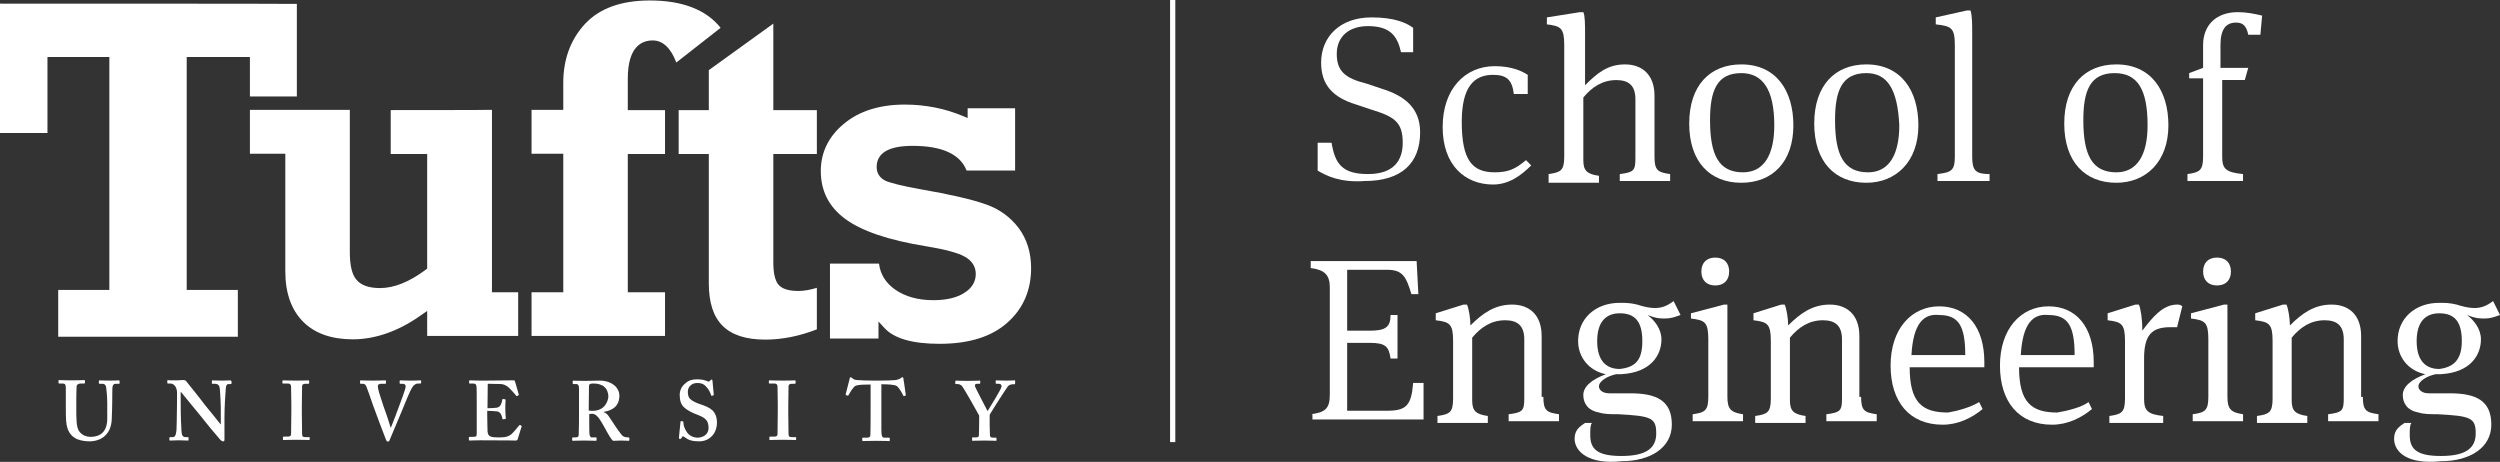 <?xml version="1.0" encoding="UTF-8"?> <svg xmlns="http://www.w3.org/2000/svg" width="249" height="46" viewBox="0 0 249 46" fill="none"><rect x="0" y="0" width="249" height="46" fill="#333333" stroke="none"/><g clip-path="url(#clip0_2511_763)"><path d="M0 0.362V13.244H4.727V5.677H10.891V28.876H5.798V33.537H23.689V28.876H18.596V5.677H24.891V9.605H29.566V0.388C29.122 0.362 0.47 0.362 0 0.362H0ZM38.916 10.966V15.339H42.547V26.755L42.338 26.912C40.745 28.09 39.23 28.693 37.846 28.693C36.749 28.693 35.939 28.405 35.495 27.855C35.051 27.331 34.842 26.415 34.842 25.105V10.94H24.891V15.313H28.417V27.017C28.417 29.19 29.018 30.866 30.193 32.044C31.368 33.222 33.04 33.798 35.155 33.798C37.271 33.798 39.569 33.039 41.711 31.547L42.547 30.971V33.458H51.61V29.112H48.998V10.94C48.554 10.966 39.361 10.966 38.916 10.966ZM58.27 2.378C56.834 3.923 56.102 5.913 56.102 8.243V10.94H52.942V15.313H56.102V29.112H52.942V33.458H66.236V29.112H62.528V15.339H66.236V10.966H62.528V7.824C62.528 4.682 63.886 4.027 65.009 4.027C66.001 4.027 66.811 4.76 67.359 6.227C67.725 5.939 71.434 3.032 71.773 2.771C70.337 0.964 67.96 0.047 64.722 0.047C61.875 0.047 59.707 0.833 58.27 2.378ZM75.064 3.765C75.064 3.765 70.781 6.855 70.598 6.986V10.966H67.594V15.339H70.598V28.221C70.598 32.044 72.4 33.825 76.24 33.825C77.885 33.825 79.609 33.484 81.359 32.803V28.666C80.68 28.876 80.053 28.981 79.531 28.981C78.486 28.981 77.833 28.745 77.493 28.3C77.18 27.881 77.023 27.174 77.023 26.1V15.339H81.359V10.966H77.023V2.352C76.527 2.718 75.064 3.765 75.064 3.765ZM84.023 12.354C82.508 13.611 81.751 15.208 81.751 17.041C81.751 19.005 82.56 20.602 84.154 21.78C85.799 23.011 88.515 23.927 92.25 24.529C94.157 24.844 95.411 25.184 96.064 25.551C96.795 25.943 97.187 26.546 97.187 27.279C97.187 28.064 96.795 28.719 96.011 29.19C95.28 29.661 94.235 29.897 92.956 29.897C91.467 29.897 90.187 29.557 89.168 28.85C88.228 28.195 87.68 27.331 87.549 26.258H82.665V33.72H87.497V32.018L88.071 32.646C89.038 33.72 90.892 34.244 93.582 34.244C96.508 34.244 98.78 33.537 100.347 32.123C101.914 30.735 102.698 28.902 102.698 26.703C102.698 25.158 102.28 23.822 101.47 22.723C100.634 21.623 99.537 20.811 98.153 20.34C96.743 19.842 94.549 19.345 91.676 18.848C89.795 18.507 88.646 18.219 88.15 17.983C87.601 17.695 87.314 17.224 87.314 16.648C87.314 15.234 88.515 14.527 90.892 14.527C93.844 14.527 95.646 15.365 96.272 16.988H101.104V10.783H96.377V11.752L95.933 11.568C94.131 10.809 92.172 10.416 90.109 10.416C87.601 10.416 85.538 11.071 84.023 12.354ZM30.767 43.539H30.428C30.219 43.539 30.088 43.513 30.088 43.225C30.088 43.12 30.062 41.209 30.062 41.13V40.475C30.062 40.371 30.088 38.538 30.088 38.459C30.088 38.302 30.219 38.224 30.402 38.224H30.715C30.741 38.224 30.794 38.197 30.794 38.145V37.962C30.794 37.909 30.767 37.883 30.715 37.883C30.611 37.883 30.323 37.909 29.54 37.909C28.756 37.909 28.286 37.883 28.182 37.883C28.156 37.883 28.13 37.909 28.13 37.936V38.145C28.13 38.197 28.156 38.197 28.208 38.197H28.652C28.887 38.197 28.965 38.276 28.991 38.485C28.991 38.59 29.018 40.109 29.018 40.292V40.868C29.018 41.313 28.991 43.12 28.991 43.251C28.965 43.487 28.782 43.487 28.6 43.487H28.26C28.208 43.487 28.182 43.513 28.182 43.539V43.775C28.182 43.827 28.208 43.827 28.26 43.827C28.338 43.827 28.704 43.801 29.54 43.801C30.323 43.801 30.663 43.827 30.767 43.827C30.82 43.827 30.846 43.801 30.846 43.748V43.539C30.82 43.565 30.794 43.539 30.767 43.539ZM41.868 37.883C41.789 37.883 41.581 37.909 40.875 37.909C40.353 37.909 39.961 37.883 39.883 37.883C39.831 37.883 39.804 37.909 39.804 37.962V38.145C39.804 38.197 39.831 38.224 39.857 38.224H40.092C40.327 38.224 40.405 38.355 40.405 38.459C40.405 38.8 39.883 40.056 39.752 40.449C39.674 40.711 39.125 42.099 38.943 42.57V42.596H38.916C38.786 42.151 38.342 40.816 38.211 40.502C38.055 40.004 37.715 39.035 37.663 38.721C37.637 38.616 37.637 38.512 37.637 38.433C37.637 38.302 37.767 38.224 37.976 38.224H38.368C38.42 38.224 38.446 38.197 38.446 38.145V37.962C38.446 37.909 38.42 37.883 38.368 37.883C38.29 37.883 37.924 37.909 37.14 37.909C36.279 37.909 35.991 37.883 35.913 37.883C35.887 37.883 35.861 37.909 35.861 37.962V38.145C35.861 38.197 35.887 38.224 35.913 38.224H36.122C36.305 38.224 36.409 38.302 36.487 38.485C36.592 38.721 36.958 39.795 37.166 40.397C37.454 41.182 38.159 43.094 38.446 43.801C38.499 43.906 38.525 43.984 38.629 43.984C38.708 43.984 38.76 43.932 38.786 43.879C38.864 43.696 39.883 41.261 40.04 40.894C40.275 40.344 40.771 39.035 41.058 38.59C41.241 38.276 41.476 38.197 41.659 38.197H41.868C41.92 38.197 41.946 38.171 41.946 38.119V37.909C41.92 37.909 41.92 37.883 41.868 37.883ZM51.819 42.334C51.793 42.308 51.767 42.334 51.715 42.361C51.558 42.57 51.088 43.12 50.931 43.251C50.722 43.434 50.409 43.513 50.252 43.539C50.095 43.565 49.703 43.565 49.547 43.565C49.233 43.565 49.024 43.539 48.894 43.487C48.711 43.434 48.554 43.277 48.554 42.832C48.554 42.675 48.528 41.863 48.528 41.418V40.92C48.789 40.92 49.207 40.947 49.494 40.973C49.677 40.999 49.834 41.104 49.912 41.287C49.965 41.392 50.017 41.575 50.043 41.706C50.069 41.758 50.069 41.785 50.121 41.758L50.304 41.732C50.356 41.732 50.382 41.706 50.382 41.68C50.356 41.497 50.33 41.104 50.33 40.763C50.33 40.554 50.33 40.004 50.356 39.847C50.356 39.795 50.33 39.769 50.304 39.769L50.095 39.742C50.069 39.742 50.017 39.769 50.017 39.821C50.017 39.978 49.938 40.187 49.886 40.292C49.782 40.502 49.677 40.554 49.494 40.606C49.39 40.633 48.789 40.659 48.554 40.659L48.58 38.224L49.86 38.25C50.095 38.25 50.33 38.355 50.487 38.459C50.696 38.564 51.375 39.349 51.401 39.402C51.427 39.454 51.453 39.454 51.479 39.454L51.636 39.376C51.662 39.349 51.688 39.323 51.662 39.271C51.636 39.192 51.323 38.04 51.27 37.936C51.27 37.909 51.244 37.883 51.192 37.883H50.853C50.487 37.883 48.554 37.909 48.188 37.909H47.953C47.274 37.909 46.961 37.883 46.778 37.883C46.726 37.883 46.726 37.909 46.726 37.936V38.145C46.726 38.197 46.752 38.197 46.778 38.197H47.092C47.353 38.197 47.431 38.276 47.457 38.485C47.483 38.59 47.483 39.638 47.483 40.318V43.146C47.483 43.46 47.457 43.513 47.065 43.513H46.778C46.7 43.513 46.7 43.539 46.7 43.591V43.801C46.7 43.853 46.726 43.879 46.778 43.879C46.935 43.879 47.222 43.853 47.849 43.853C50.644 43.853 51.297 43.879 51.375 43.879C51.479 43.879 51.532 43.827 51.558 43.748L51.95 42.492C51.976 42.439 51.95 42.413 51.923 42.413L51.819 42.334ZM22.932 37.883C22.828 37.883 22.619 37.909 22.122 37.909C21.548 37.909 21.287 37.883 21.182 37.883C21.104 37.883 21.104 37.909 21.104 37.962V38.145C21.104 38.197 21.104 38.224 21.156 38.224H21.417C21.626 38.224 21.809 38.328 21.861 38.538C21.913 38.669 21.939 39.507 21.966 39.821C21.992 40.24 21.992 40.659 21.992 41.392V42.256H21.966C21.835 42.099 20.529 40.449 20.398 40.318C20.242 40.083 18.596 38.014 18.518 37.936C18.466 37.883 18.413 37.857 18.309 37.857H18.074C17.97 37.857 17.839 37.883 17.708 37.883H16.977C16.82 37.883 16.768 37.857 16.716 37.857C16.69 37.857 16.664 37.883 16.664 37.909V38.145C16.664 38.171 16.69 38.197 16.716 38.197H16.977C17.343 38.197 17.63 38.59 17.63 39.088V40.161C17.63 41.497 17.578 42.675 17.578 42.832C17.526 43.356 17.421 43.539 17.212 43.539H16.925C16.899 43.539 16.872 43.565 16.872 43.591V43.801C16.872 43.853 16.899 43.879 16.925 43.879C17.003 43.879 17.578 43.853 17.787 43.853C18.1 43.853 18.596 43.879 18.701 43.879C18.779 43.879 18.779 43.853 18.779 43.801V43.617C18.779 43.565 18.779 43.539 18.701 43.539H18.492C18.178 43.539 18.1 43.33 18.074 42.91C18.048 42.649 17.996 41.47 17.996 40.056V39.035H18.022C18.126 39.14 19.458 40.816 19.589 40.947C19.693 41.078 20.346 41.863 20.921 42.596C21.443 43.225 21.887 43.748 21.966 43.827C22.044 43.906 22.122 43.958 22.253 43.958C22.357 43.958 22.357 43.853 22.357 43.722V41.523C22.357 40.659 22.436 39.271 22.488 38.695C22.514 38.381 22.592 38.25 22.775 38.25H23.01C23.037 38.25 23.063 38.224 23.063 38.171V37.988C23.01 37.936 23.01 37.883 22.932 37.883ZM89.978 37.7C89.952 37.595 89.952 37.569 89.9 37.569C89.847 37.569 89.821 37.595 89.743 37.648C89.612 37.752 89.299 37.857 89.142 37.857C88.75 37.883 88.411 37.909 87.497 37.909H87.053C86.243 37.909 85.877 37.883 85.433 37.857C85.198 37.857 85.042 37.805 84.859 37.648C84.806 37.595 84.78 37.569 84.728 37.569C84.702 37.569 84.65 37.595 84.624 37.726C84.598 37.831 84.31 38.957 84.232 39.271C84.232 39.323 84.232 39.349 84.258 39.349L84.415 39.402C84.467 39.428 84.493 39.376 84.519 39.349C84.676 39.062 84.989 38.512 85.251 38.407C85.59 38.302 86.217 38.302 86.478 38.302H86.713V40.397C86.713 40.554 86.713 43.12 86.687 43.356C86.687 43.487 86.583 43.591 86.4 43.591H85.93C85.903 43.591 85.877 43.617 85.877 43.67V43.853C85.877 43.906 85.903 43.932 85.956 43.932C86.06 43.932 86.426 43.906 87.288 43.906C88.202 43.906 88.463 43.932 88.541 43.932C88.62 43.932 88.62 43.906 88.62 43.853V43.67C88.62 43.617 88.594 43.591 88.568 43.591H88.071C87.862 43.591 87.784 43.434 87.784 42.78V38.276H88.019C88.332 38.276 89.064 38.302 89.299 38.433C89.534 38.59 89.847 39.14 89.952 39.376C89.978 39.428 90.004 39.454 90.03 39.454L90.187 39.402C90.213 39.402 90.239 39.376 90.213 39.323C90.161 38.878 90.004 37.857 89.978 37.7ZM11.806 37.883C11.727 37.883 11.466 37.909 10.944 37.909C10.395 37.909 10.003 37.883 9.925 37.883C9.873 37.883 9.847 37.909 9.847 37.962V38.171C9.847 38.197 9.873 38.224 9.925 38.224H10.238C10.421 38.224 10.552 38.381 10.578 38.59C10.604 38.773 10.682 39.533 10.682 40.187V41.706C10.682 42.308 10.526 42.806 10.186 43.12C9.925 43.382 9.455 43.513 9.063 43.513C8.671 43.513 8.201 43.382 7.914 42.989C7.705 42.727 7.653 42.334 7.627 41.942C7.6 41.68 7.6 41.078 7.6 40.659V39.611C7.6 39.114 7.627 38.616 7.627 38.512C7.627 38.328 7.783 38.197 8.044 38.197H8.384C8.436 38.197 8.462 38.171 8.462 38.119V37.909C8.462 37.857 8.436 37.857 8.384 37.857C8.28 37.857 7.888 37.883 7.183 37.883C6.373 37.883 5.981 37.857 5.903 37.857C5.824 37.857 5.824 37.883 5.824 37.936V38.119C5.824 38.171 5.851 38.197 5.903 38.197H6.268C6.477 38.197 6.556 38.328 6.556 38.616V40.606C6.556 41.706 6.582 42.256 6.712 42.623C6.869 43.146 7.209 43.539 7.705 43.748C8.018 43.879 8.515 43.958 8.906 43.958C9.533 43.958 10.082 43.748 10.421 43.434C10.865 43.041 11.074 42.518 11.126 41.837C11.153 41.497 11.179 40.056 11.179 39.926C11.179 39.821 11.179 38.642 11.205 38.538C11.231 38.433 11.257 38.224 11.544 38.224H11.858C11.91 38.224 11.91 38.197 11.91 38.145V37.962C11.884 37.909 11.884 37.883 11.806 37.883ZM69.762 40.266C69.423 40.161 68.953 39.952 68.744 39.742C68.535 39.533 68.509 39.271 68.509 38.983C68.509 38.669 68.77 38.145 69.449 38.145C69.841 38.145 70.102 38.25 70.311 38.485C70.624 38.8 70.755 39.14 70.833 39.376C70.859 39.428 70.885 39.428 70.912 39.428L71.042 39.376C71.068 39.376 71.094 39.349 71.094 39.323C71.094 39.245 70.964 38.066 70.964 37.936C70.964 37.857 70.938 37.805 70.885 37.805C70.833 37.805 70.807 37.831 70.781 37.857L70.677 37.962C70.624 38.014 70.572 38.014 70.494 37.988C70.337 37.909 69.997 37.779 69.449 37.779C68.953 37.779 68.587 37.883 68.274 38.171C67.882 38.485 67.699 38.878 67.699 39.349C67.699 39.873 67.83 40.292 68.117 40.554C68.509 40.92 69.057 41.156 69.344 41.261C70.233 41.601 70.572 41.837 70.572 42.623C70.572 43.33 69.945 43.591 69.475 43.591C69.057 43.591 68.613 43.382 68.378 42.989C68.143 42.623 68.065 42.308 68.065 42.047C68.065 41.994 68.038 41.968 68.012 41.968L67.83 41.942C67.803 41.942 67.777 41.968 67.777 42.02C67.751 42.125 67.647 43.487 67.621 43.591C67.621 43.67 67.647 43.722 67.725 43.722C67.803 43.722 67.83 43.696 67.882 43.617C67.934 43.539 67.96 43.46 68.012 43.46C68.065 43.46 68.117 43.487 68.221 43.565C68.561 43.827 68.953 43.958 69.632 43.958C70.729 43.958 71.408 43.12 71.408 42.099C71.408 41.549 71.251 41.182 70.99 40.894C70.65 40.58 70.233 40.423 69.762 40.266ZM101.052 37.883C100.974 37.883 100.791 37.909 100.243 37.909C99.694 37.909 99.302 37.883 99.224 37.883C99.198 37.883 99.172 37.909 99.172 37.936V38.145C99.172 38.197 99.198 38.224 99.25 38.224H99.459C99.72 38.224 99.772 38.381 99.746 38.538C99.72 38.747 98.649 40.502 98.362 40.947C98.127 40.475 97.134 38.616 97.108 38.459C97.082 38.276 97.161 38.224 97.343 38.224H97.552C97.605 38.224 97.631 38.197 97.631 38.145V37.962C97.631 37.909 97.605 37.909 97.552 37.909C97.474 37.909 97.16 37.936 96.325 37.936C95.698 37.936 95.28 37.909 95.228 37.909C95.176 37.909 95.149 37.936 95.149 37.962V38.197C95.149 38.25 95.176 38.25 95.228 38.25H95.385C95.515 38.25 95.698 38.328 95.802 38.433C96.037 38.721 97.396 41.13 97.526 41.392V41.785C97.526 42.57 97.5 43.225 97.5 43.356C97.5 43.487 97.422 43.565 97.213 43.565H96.873C96.821 43.565 96.821 43.591 96.821 43.644V43.827C96.821 43.879 96.847 43.906 96.873 43.906C96.952 43.906 97.213 43.879 98.022 43.879C98.78 43.879 99.119 43.906 99.198 43.906C99.25 43.906 99.25 43.879 99.25 43.827V43.644C99.25 43.617 99.224 43.591 99.198 43.591H98.91C98.754 43.591 98.597 43.565 98.597 43.303C98.597 43.199 98.571 42.649 98.571 42.334V41.313C98.884 40.763 100.269 38.616 100.399 38.459C100.53 38.328 100.739 38.276 100.843 38.276H101.026C101.078 38.276 101.104 38.25 101.104 38.197V38.014C101.131 37.909 101.104 37.883 101.052 37.883ZM79.217 43.539H78.878C78.669 43.539 78.538 43.513 78.538 43.225C78.538 43.12 78.512 41.209 78.512 41.13V40.475C78.512 40.371 78.538 38.538 78.538 38.459C78.538 38.302 78.669 38.224 78.852 38.224H79.165C79.191 38.224 79.243 38.197 79.243 38.145V37.962C79.243 37.909 79.217 37.883 79.165 37.883C79.061 37.883 78.773 37.909 77.99 37.909C77.206 37.909 76.736 37.883 76.632 37.883C76.605 37.883 76.579 37.909 76.579 37.936V38.145C76.579 38.197 76.605 38.197 76.658 38.197H77.102C77.337 38.197 77.415 38.276 77.441 38.485C77.441 38.59 77.467 40.109 77.467 40.292V40.868C77.467 41.313 77.441 43.12 77.441 43.251C77.415 43.487 77.232 43.487 77.049 43.487H76.71C76.658 43.487 76.632 43.513 76.632 43.539V43.775C76.632 43.827 76.658 43.827 76.71 43.827C76.788 43.827 77.154 43.801 77.99 43.801C78.773 43.801 79.113 43.827 79.217 43.827C79.269 43.827 79.296 43.801 79.296 43.748V43.539C79.296 43.565 79.243 43.539 79.217 43.539ZM62.606 43.565C62.397 43.565 62.162 43.539 62.005 43.408C61.875 43.303 61.352 42.544 61.3 42.465C61.222 42.361 60.725 41.575 60.621 41.444C60.516 41.287 60.36 41.13 60.125 41.051V41.025C61.039 40.868 61.692 40.449 61.692 39.376C61.692 39.062 61.535 38.695 61.248 38.433C60.908 38.119 60.386 37.909 59.733 37.909C59.472 37.909 58.714 37.936 58.244 37.936C57.434 37.936 57.147 37.909 57.095 37.909C57.043 37.909 57.043 37.936 57.043 37.962V38.197C57.043 38.224 57.069 38.25 57.095 38.25H57.408C57.565 38.25 57.669 38.381 57.669 38.669V40.868C57.669 41.654 57.669 42.439 57.643 43.277C57.643 43.513 57.513 43.565 57.33 43.565H57.043C57.017 43.565 56.99 43.591 56.99 43.644V43.827C56.99 43.879 57.017 43.906 57.069 43.906C57.147 43.906 57.356 43.879 58.166 43.879C59.028 43.879 59.211 43.906 59.315 43.906C59.393 43.906 59.419 43.879 59.419 43.827V43.617C59.419 43.591 59.393 43.565 59.341 43.565H58.923C58.793 43.565 58.74 43.408 58.714 43.251C58.688 43.12 58.688 42.177 58.688 41.68V41.235C58.793 41.235 58.923 41.209 58.949 41.209C59.289 41.209 59.498 41.444 59.707 41.732C59.837 41.916 60.072 42.308 60.151 42.465C60.229 42.596 60.542 43.199 60.699 43.434C60.804 43.617 60.96 43.827 61.065 43.906C61.248 43.906 61.561 43.879 61.796 43.879C62.319 43.879 62.554 43.906 62.606 43.906C62.658 43.906 62.684 43.879 62.684 43.827V43.644C62.684 43.591 62.658 43.565 62.606 43.565ZM59.002 40.92C58.975 40.92 59.002 40.92 59.002 40.92H58.949C58.845 40.92 58.74 40.894 58.636 40.894L58.662 38.485C58.662 38.381 58.688 38.276 58.767 38.25C58.819 38.224 58.923 38.197 59.028 38.197H59.132C59.55 38.197 59.942 38.302 60.229 38.564C60.438 38.747 60.595 39.114 60.595 39.507C60.569 39.873 60.307 40.92 59.002 40.92Z" fill="white"></path><path d="M117.06 0H116.54V44.034H117.06V0Z" fill="white"></path><path d="M131.239 16.988V14.215H132.624C132.968 16.294 133.66 17.336 136.254 17.336C138.848 17.336 139.712 15.949 139.712 14.215C139.712 12.136 138.848 11.615 136.599 10.921L135.042 10.4C132.793 9.706 131.584 8.494 131.584 6.24C131.584 3.64 133.485 1.733 136.599 1.733C138.848 1.733 140.057 2.254 140.749 2.773V5.2H139.54C139.195 3.64 138.503 2.6 136.254 2.6C134.353 2.6 133.141 3.64 133.141 5.373C133.141 7.106 134.005 7.8 136.082 8.321L137.638 8.842C139.887 9.536 141.444 10.748 141.444 13.176C141.444 16.297 139.542 18.03 135.909 18.03C133.488 18.203 132.104 17.509 131.239 16.991V16.988Z" fill="white"></path><path d="M152.162 9.361H150.778C150.606 7.973 150.086 7.454 148.704 7.454C146.803 7.454 145.591 8.667 145.591 12.136C145.591 15.951 146.628 17.163 148.877 17.163C150.261 17.163 150.95 16.818 151.99 15.951L152.51 16.472C151.473 17.512 150.261 18.378 148.704 18.378C145.938 18.378 143.689 16.472 143.689 12.657C143.689 8.842 145.938 6.59 148.877 6.59C150.606 6.59 151.643 7.111 152.162 7.457V9.363V9.361Z" fill="white"></path><path d="M157.87 8.494C159.079 7.282 160.118 6.415 161.847 6.415C163.576 6.415 164.788 7.455 164.788 9.536V15.603C164.788 16.991 165.133 17.164 166.345 17.337V18.03H161.33V17.337C162.715 17.164 162.887 16.991 162.887 15.776V9.882C162.887 8.494 162.195 7.976 160.985 7.976C159.601 7.976 158.564 8.67 157.7 9.709V15.949C157.7 16.988 158.045 17.337 159.256 17.509V18.203H154.242V17.337C155.451 17.164 155.798 16.991 155.798 15.603V4.506C155.798 2.773 155.454 2.6 154.069 2.427V1.733L157.355 1.212H157.7C157.872 1.558 157.872 2.425 157.872 3.467V8.494H157.87Z" fill="white"></path><path d="M173.433 18.203C170.32 18.203 168.246 16.124 168.246 12.309C168.246 8.494 170.32 6.415 173.433 6.415C176.891 6.415 178.62 9.015 178.62 12.482C178.62 16.121 176.547 18.203 173.433 18.203ZM173.433 7.282C171.012 7.282 170.32 9.015 170.32 11.963C170.32 15.43 171.184 17.164 173.606 17.164C175.679 17.164 176.719 15.43 176.719 12.482C176.719 8.842 175.51 7.282 173.433 7.282Z" fill="white"></path><path d="M185.884 18.203C182.771 18.203 180.697 16.124 180.697 12.309C180.697 8.494 182.771 6.415 185.884 6.415C189.342 6.415 191.071 9.015 191.071 12.482C191.071 16.121 188.823 18.203 185.884 18.203ZM185.884 7.282C183.463 7.282 182.771 9.015 182.771 11.963C182.771 15.43 183.636 17.164 186.057 17.164C188.131 17.164 189.17 15.43 189.17 12.482C188.998 8.842 187.961 7.282 185.884 7.282Z" fill="white"></path><path d="M196.431 15.603C196.431 16.991 196.776 17.337 198.16 17.337V18.03H192.973V17.337C194.357 17.164 194.702 16.991 194.702 15.603V4.506C194.702 2.773 194.357 2.6 192.801 2.427V1.733L195.914 1.04H196.259C196.431 1.561 196.431 2.427 196.431 3.294V15.603Z" fill="white"></path><path d="M210.786 18.203C207.672 18.203 205.599 16.124 205.599 12.309C205.599 8.494 207.672 6.415 210.786 6.415C214.244 6.415 215.973 9.015 215.973 12.482C215.973 16.121 213.724 18.203 210.786 18.203ZM210.613 7.282C208.192 7.282 207.5 9.015 207.5 11.963C207.5 15.43 208.365 17.164 210.786 17.164C212.86 17.164 213.899 15.43 213.899 12.482C213.899 8.842 212.862 7.282 210.613 7.282Z" fill="white"></path><path d="M221.332 15.603C221.332 16.816 221.677 17.164 223.406 17.337V18.03H217.871V17.337C219.08 17.164 219.428 16.991 219.428 15.603V7.8H218.043V7.279L219.428 6.758V4.504C219.428 2.425 220.812 1.21 222.886 1.21C223.75 1.21 224.615 1.383 225.307 1.556L225.135 3.462H223.925C223.753 2.595 223.406 2.249 222.716 2.249C221.679 2.249 221.159 2.943 221.159 4.504V6.758H223.925L223.581 7.971H221.332V15.598V15.603Z" fill="white"></path><path d="M130.547 41.258C131.931 41.085 132.448 40.737 132.448 39.352V28.604C132.448 27.391 131.929 26.87 130.547 26.697V26.003H141.096L141.269 29.297H140.576C140.057 27.564 139.712 26.87 138.155 26.87H134.177V32.937H136.426C137.983 32.937 138.5 32.591 138.5 31.376H139.192V35.71H138.5C138.328 34.498 137.98 34.149 136.426 34.149H134.177V40.91H138.155C140.057 40.91 140.576 40.389 140.749 38.137H141.786V41.777H130.719V41.256H130.547V41.258Z" fill="white"></path><path d="M153.719 39.525C153.719 40.913 154.064 41.085 155.276 41.258V41.952H150.261V41.258C151.645 41.085 151.818 40.913 151.818 39.698V33.804C151.818 32.416 151.125 31.898 149.916 31.898C148.532 31.898 147.495 32.591 146.63 33.631V39.87C146.63 40.91 146.975 41.258 148.187 41.431V42.125H143.172V41.431C144.382 41.258 144.729 41.085 144.729 39.698V33.977C144.729 32.243 144.384 32.07 143 31.898V31.204L145.766 30.337H146.111C146.283 30.683 146.455 31.725 146.455 32.416C147.665 31.204 148.877 30.337 150.606 30.337C152.335 30.337 153.547 31.376 153.547 33.458V39.525H153.719Z" fill="white"></path><path d="M156.833 43.686C156.833 42.819 157.352 42.474 157.87 42.125H158.562C158.389 42.298 158.389 42.819 158.389 43.337C158.389 44.725 159.081 45.416 161.503 45.416C164.096 45.416 164.961 44.55 164.961 43.162C164.961 41.602 164.441 41.429 161.155 41.256C160.463 41.256 159.771 41.256 159.254 41.083C158.217 40.91 157.697 40.216 157.697 39.35C157.697 38.483 158.562 37.789 159.946 37.271C158.217 36.925 157.18 35.537 157.18 33.977C157.18 31.722 158.909 30.162 161.33 30.162C161.85 30.162 162.367 30.162 163.059 30.335C163.579 30.507 164.269 30.68 164.788 30.68C165.48 30.68 165.998 30.507 166.69 29.986L167.382 31.374C166.862 31.547 166.517 31.72 165.825 31.72C165.306 31.72 164.961 31.72 164.096 31.374C164.788 31.895 165.48 32.762 165.48 33.801C165.48 35.362 164.444 37.095 161.503 37.268H160.983C160.118 37.441 159.254 37.962 159.254 38.48C159.254 38.826 159.599 39.174 160.291 39.174H162.365C164.958 39.174 166.515 39.868 166.515 42.295C166.515 44.55 164.441 45.935 161.5 45.935C158.387 46.281 156.83 45.068 156.83 43.681L156.833 43.686ZM163.576 33.977C163.576 32.071 162.884 31.204 161.328 31.204C159.943 31.204 159.079 32.071 159.079 33.977C159.079 35.883 159.943 36.75 161.328 36.75C162.884 36.577 163.576 35.883 163.576 33.977Z" fill="white"></path><path d="M168.591 41.952V41.258C169.801 41.086 170.148 40.913 170.148 39.525V33.804C170.148 32.07 169.803 31.898 168.419 31.725V31.204L171.705 30.337H172.049V39.525C172.049 40.737 172.394 41.086 173.606 41.258V41.952H168.591ZM170.84 28.431C169.976 28.431 169.456 27.91 169.456 27.043C169.456 26.176 169.976 25.655 170.84 25.655C171.705 25.655 172.224 26.176 172.224 27.043C172.224 27.91 171.705 28.431 170.84 28.431Z" fill="white"></path><path d="M185.365 39.525C185.365 40.913 185.709 41.085 186.921 41.258V41.952H181.906V41.258C183.291 41.085 183.463 40.913 183.463 39.698V33.804C183.463 32.416 182.771 31.898 181.562 31.898C180.177 31.898 179.14 32.591 178.276 33.631V39.87C178.276 40.91 178.621 41.258 179.833 41.431V42.125H174.818V41.431C176.027 41.258 176.375 41.085 176.375 39.698V33.977C176.375 32.243 176.03 32.07 174.646 31.898V31.204L177.411 30.337H177.756C177.929 30.683 178.101 31.725 178.101 32.416C179.31 31.204 180.522 30.337 182.251 30.337C183.98 30.337 185.192 31.376 185.192 33.458V39.525H185.365Z" fill="white"></path><path d="M197.123 40.046L197.468 40.74C196.431 41.606 195.047 42.3 193.49 42.3C190.204 42.3 188.303 40.046 188.303 36.406C188.303 32.767 190.377 30.512 193.145 30.512C195.914 30.512 197.64 32.591 197.64 36.061V36.582H190.204C190.204 40.048 191.413 41.088 194.01 41.088C195.047 40.915 196.258 40.567 197.123 40.048V40.046ZM190.379 35.364H195.739C195.739 32.416 195.047 31.376 193.145 31.376C191.588 31.203 190.552 32.243 190.379 35.364Z" fill="white"></path><path d="M208.016 40.046L208.361 40.74C207.324 41.606 205.94 42.3 204.383 42.3C201.098 42.3 199.196 40.046 199.196 36.406C199.196 32.767 201.27 30.512 204.039 30.512C206.807 30.512 208.534 32.591 208.534 36.061V36.582H201.098C201.098 40.048 202.307 41.088 204.903 41.088C205.94 40.915 207.324 40.567 208.016 40.048V40.046ZM201.273 35.364H206.632C206.632 32.416 205.94 31.376 204.039 31.376C202.482 31.203 201.445 32.243 201.273 35.364Z" fill="white"></path><path d="M216.837 30.337C217.009 30.337 217.182 30.337 217.357 30.51L216.837 32.589H216.145C214.244 32.589 213.551 33.455 213.551 35.71V39.698C213.551 40.91 213.896 41.258 215.453 41.431V42.125H210.093V41.431C211.303 41.258 211.65 41.085 211.65 39.698V33.977C211.65 32.243 211.305 32.07 209.921 31.898V31.204L212.687 30.337H213.032C213.204 30.683 213.376 31.725 213.376 32.937C214.413 31.549 215.45 30.337 216.834 30.337H216.837Z" fill="white"></path><path d="M218.394 41.952V41.258C219.603 41.086 219.951 40.913 219.951 39.525V33.804C219.951 32.07 219.606 31.898 218.222 31.725V31.204L221.507 30.337H221.852V39.525C221.852 40.737 222.197 41.086 223.409 41.258V41.952H218.394ZM220.815 28.431C219.951 28.431 219.431 27.91 219.431 27.043C219.431 26.176 219.951 25.655 220.815 25.655C221.68 25.655 222.2 26.176 222.2 27.043C222.2 27.91 221.68 28.431 220.815 28.431Z" fill="white"></path><path d="M235.339 39.525C235.339 40.913 235.684 41.085 236.896 41.258V41.952H231.881V41.258C233.265 41.085 233.438 40.913 233.438 39.698V33.804C233.438 32.416 232.746 31.898 231.536 31.898C230.152 31.898 229.115 32.591 228.251 33.631V39.87C228.251 40.91 228.595 41.258 229.807 41.431V42.125H224.792V41.431C226.002 41.258 226.349 41.085 226.349 39.698V33.977C226.349 32.243 226.004 32.07 224.62 31.898V31.204L227.386 30.337H227.731C227.903 30.683 228.076 31.725 228.076 32.416C229.285 31.204 230.497 30.337 232.226 30.337C233.955 30.337 235.167 31.376 235.167 33.458V39.525H235.339Z" fill="white"></path><path d="M238.453 43.686C238.453 42.819 238.973 42.474 239.49 42.125H240.182C240.009 42.298 240.009 42.819 240.009 43.337C240.009 44.725 240.702 45.416 243.123 45.416C245.716 45.416 246.581 44.55 246.581 43.162C246.581 41.602 246.061 41.429 242.775 41.256C242.083 41.256 241.391 41.256 240.874 41.083C239.837 40.91 239.317 40.216 239.317 39.35C239.317 38.483 240.182 37.789 241.566 37.271C239.837 36.925 238.8 35.537 238.8 33.977C238.8 31.722 240.529 30.162 242.95 30.162C243.47 30.162 243.987 30.162 244.679 30.335C245.199 30.507 245.889 30.68 246.408 30.68C247.101 30.68 247.618 30.507 248.31 29.986L249.002 31.374C248.482 31.547 248.138 31.72 247.445 31.72C246.926 31.72 246.581 31.72 245.716 31.374C246.408 31.895 247.101 32.762 247.101 33.801C247.101 35.362 246.064 37.095 243.123 37.268H242.603C241.738 37.441 240.874 37.962 240.874 38.48C240.874 38.826 241.219 39.174 241.911 39.174H243.985C246.578 39.174 248.135 39.868 248.135 42.295C248.135 44.55 246.061 45.935 243.12 45.935C239.834 46.281 238.45 45.068 238.45 43.681L238.453 43.686ZM245.197 33.977C245.197 32.071 244.504 31.204 242.948 31.204C241.564 31.204 240.699 32.071 240.699 33.977C240.699 35.883 241.564 36.75 242.948 36.75C244.332 36.577 245.197 35.883 245.197 33.977Z" fill="white"></path></g><defs><clipPath id="clip0_2511_763"><rect width="249" height="46" fill="white"></rect></clipPath></defs></svg> 